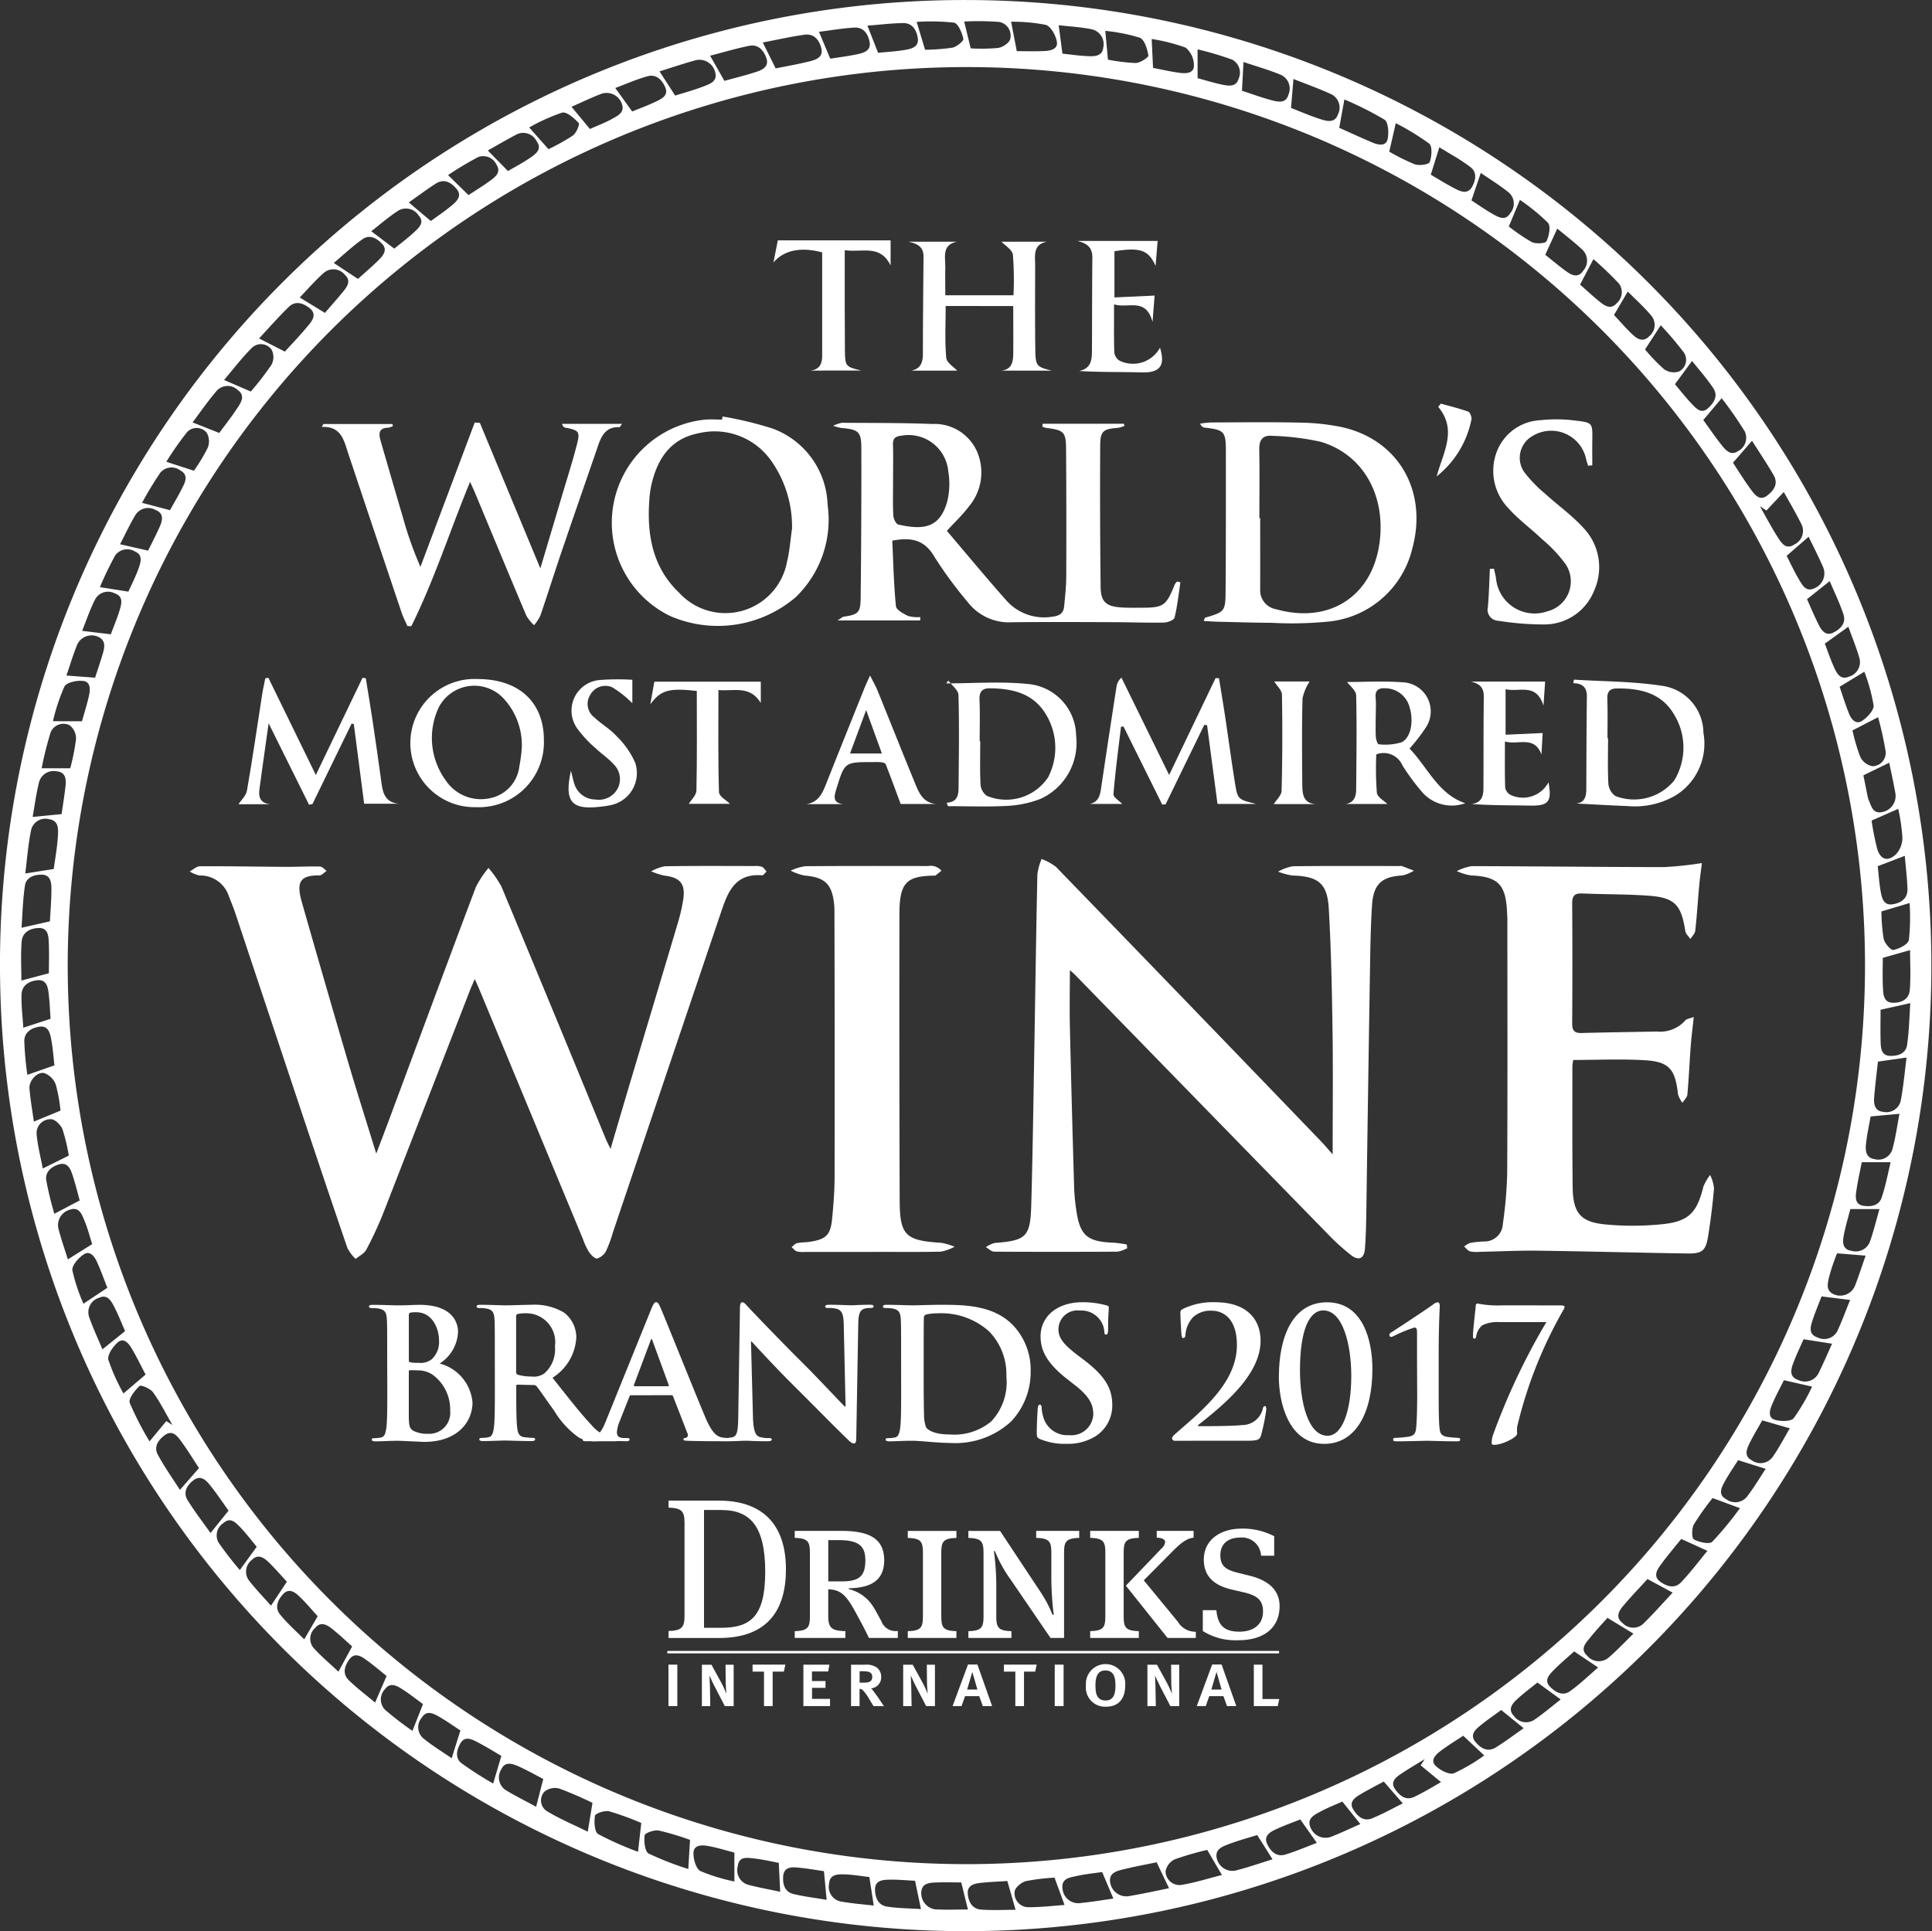 <?xml version="1.0" encoding="UTF-8"?> <svg xmlns="http://www.w3.org/2000/svg" id="Grupo_303" data-name="Grupo 303" width="138.025" height="137.981" viewBox="0 0 138.025 137.981"><rect x="0" y="0" width="138.025" height="137.981" fill="#333333" stroke="none"/><path id="Trazado_402" data-name="Trazado 402" d="M857.029,1268.24a13.028,13.028,0,0,0,1.963-.03c.327-.048.816-.378.863-.646a.993.993,0,0,0-.818-1.215,20.456,20.456,0,0,0-2.473-.025c.154.637.3,1.237.464,1.916m-.672,131.045c-.591,0-1.26-.023-1.926.008-.446.022-.905.1-.932.708a1.165,1.165,0,0,0,.983,1.207c.8.043,1.594.011,2.349.011-.151-.622-.3-1.21-.474-1.935m65.473-72.613c.061.548.1,1.193.214,1.826.082.451.206.993.842.9.6-.089,1.094-.411,1.069-1.112-.029-.79-.126-1.578-.192-2.35l-1.933.739m-78.512,71.211c-.53-.1-1.187-.254-1.854-.324-.444-.047-1-.131-1.075.566a1.081,1.081,0,0,0,.785,1.337c.768.2,1.55.338,2.246.487-.034-.683-.064-1.3-.1-2.065m78.773-67.979a12.915,12.915,0,0,0,.16,1.954c.068.32.515.833.694.8.419-.087,1.056-.406,1.109-.716a15.419,15.419,0,0,0,.052-2.638l-2.015.6m-5.561,30.566c-.206.47-.5,1.074-.735,1.7-.181.475-.295,1.007.368,1.218a1.087,1.087,0,0,0,1.455-.525c.345-.706.655-1.429.947-2.072l-2.035-.32M829.826,1274c.487-.217,1.07-.434,1.606-.733.412-.228.929-.476.651-1.126a1.152,1.152,0,0,0-1.484-.637c-.732.285-1.442.627-2.088.912l1.314,1.584m16.719,124.478c-.547-.076-1.231-.2-1.922-.26-.447-.039-.936-.006-.987.608-.049.584.1,1.135.743,1.289.8.189,1.612.286,2.36.413-.065-.7-.124-1.313-.193-2.05m7.225-130.139a14.151,14.151,0,0,0,1.943-.146c.31-.061.823-.474.79-.633-.089-.431-.372-1.1-.668-1.157a15.53,15.53,0,0,0-2.666-.054c.212.7.384,1.273.6,1.99m-61.764,75.8a11.225,11.225,0,0,0-.343-1.875,1.375,1.375,0,0,0-.833-.81c-.511-.1-1.09.567-1.043,1.114.068.81.212,1.614.314,2.356l1.905-.786m-.711-6.56c-.039-.541-.061-1.21-.145-1.871-.058-.472-.19-.964-.84-.88-.6.077-1.07.395-1.089,1.019-.025.8.081,1.612.126,2.369l1.947-.637M915.127,1363.4c-.261.531-.6,1.143-.866,1.784-.159.378-.289.911.242,1.054.417.111,1.124.122,1.328-.128a14.735,14.735,0,0,0,1.31-2.25l-2.014-.46m-65.335,35.5c-.556-.062-1.2-.179-1.839-.192-.45-.01-1,.008-1.04.666a1.064,1.064,0,0,0,.865,1.278c.784.137,1.581.2,2.323.284-.1-.686-.2-1.3-.309-2.036m35.073-3.787c-.441-.551-.844-1.054-1.286-1.605-.475.214-1.058.437-1.6.733-.445.242-.981.5-.643,1.189a1.153,1.153,0,0,0,1.512.566c.7-.281,1.375-.6,2.019-.883m-66.968-8.571c-.446-.324-.971-.744-1.536-1.1-.369-.231-.822-.458-1.174.029a1.061,1.061,0,0,0,.008,1.485,24.484,24.484,0,0,0,1.949,1.5c.252-.638.477-1.211.754-1.914m95.678-20.272c-.282.506-.637,1.082-.932,1.687-.193.4-.364.88.172,1.159a1.071,1.071,0,0,0,1.481-.2c.473-.669.85-1.4,1.248-2.076l-1.969-.57m-92.425-87.544c.447-.3,1.043-.658,1.6-1.07.356-.262.73-.591.4-1.1a1.038,1.038,0,0,0-1.32-.544,23.687,23.687,0,0,0-2.143,1.283l1.463,1.43m74.324,2.245a12.963,12.963,0,0,0,1.638,1.111c.289.145.978.1,1.051-.057.182-.391.32-1.082.1-1.324a14.413,14.413,0,0,0-2-1.634c-.283.678-.512,1.228-.793,1.9M812.838,1382.42c-.421-.373-.926-.857-1.473-1.286-.351-.275-.791-.5-1.168-.036a1.032,1.032,0,0,0-.128,1.416c.562.622,1.21,1.164,1.79,1.711l.979-1.8m-15.985-75.367c.22-.494.534-1.093.752-1.725.138-.4.284-.91-.285-1.145a1.059,1.059,0,0,0-1.408.278,24.356,24.356,0,0,0-1.093,2.27l2.034.322m83.717,87.727c-.526.212-1.179.441-1.8.735-.4.19-.818.472-.559,1.021.245.521.651.941,1.284.754.783-.233,1.537-.565,2.262-.838l-1.182-1.673m-86.307-41.106c-.164-.506-.324-1.135-.572-1.725-.182-.43-.367-.974-1.055-.726a1.141,1.141,0,0,0-.769,1.409c.195.733.444,1.451.656,2.131.579-.362,1.1-.689,1.74-1.089m1.331-43.574c.209-.565.474-1.182.659-1.823.12-.414.212-.9-.378-1.1a1.044,1.044,0,0,0-1.41.444c-.369.727-.629,1.51-.922,2.235l2.051.245m64.726-41.665c.563,0,1.26.022,1.954-.008.449-.02,1.018-.125.9-.7-.088-.442-.437-1.075-.793-1.172a12.3,12.3,0,0,0-2.471-.223c.135.693.253,1.3.406,2.1M897.518,1385c-.417.339-.957.738-1.449,1.19-.349.32-.688.721-.234,1.2a1.069,1.069,0,0,0,1.464.271c.669-.458,1.289-.989,1.879-1.451L897.518,1385m3.04-99.885c.437.383.946.865,1.5,1.3.329.26.736.473,1.107.048a1.038,1.038,0,0,0,.174-1.419,24.275,24.275,0,0,0-1.819-1.744c-.34.646-.63,1.2-.957,1.819m-73.7-9.675a14.554,14.554,0,0,0,1.741-.971c.248-.178.509-.8.419-.9-.318-.34-.861-.825-1.185-.74a13.387,13.387,0,0,0-2.349,1.06l1.374,1.548m66.854,114.773-1.5-1.41c-.5.332-1.077.677-1.61,1.081-.345.261-.777.663-.354,1.077.32.313.966.647,1.3.522a12.634,12.634,0,0,0,2.16-1.27m4.364-107.225c.416.331.946.783,1.509,1.189.392.283.845.492,1.206-.057a1.075,1.075,0,0,0-.057-1.487c-.577-.545-1.212-1.028-1.8-1.516-.281.611-.538,1.171-.858,1.871m19.974,27.782c.179.47.389,1.109.669,1.716.192.419.447.9,1.048.645a1.076,1.076,0,0,0,.744-1.356c-.226-.776-.538-1.528-.783-2.211l-1.677,1.206m-44.812-40.4c.553.147,1.192.35,1.847.48.428.085.929.124,1.086-.451a1.051,1.051,0,0,0-.462-1.353,22.064,22.064,0,0,0-2.471-.735Zm-3.184-.733c.55.1,1.226.263,1.912.352.438.058,1.023.044,1.008-.534a1.645,1.645,0,0,0-.59-1.268,12.9,12.9,0,0,0-2.427-.616c.034.721.062,1.344.1,2.067m49.965,47.333a13.13,13.13,0,0,0,.562,1.9,1.207,1.207,0,0,0,.868.658.957.957,0,0,0,.943-1.045,24.225,24.225,0,0,0-.542-2.456l-1.83.943m-99.452,71.455c-.452-.293-1-.688-1.584-1.017-.38-.213-.84-.432-1.167.089a1.049,1.049,0,0,0,.093,1.484c.654.534,1.381.976,2.036,1.428.207-.664.392-1.25.622-1.985m-24.317-84.754c.723.166,1.331.3,2.005.459.258-.527.57-1.121.84-1.734.2-.453.292-.942-.309-1.175a1.069,1.069,0,0,0-1.443.37c-.406.686-.744,1.409-1.093,2.08m3.569-2.435c.278-.5.636-1.094.939-1.713.2-.4.334-.848-.212-1.133a1.042,1.042,0,0,0-1.413.161,24.589,24.589,0,0,0-1.309,2.159l1.994.527M795.35,1356.8c-.208-.526-.445-1.2-.741-1.854-.173-.381-.5-.829-.939-.538-.38.249-.868.8-.818,1.142a12.638,12.638,0,0,0,.791,2.386c.594-.4,1.107-.737,1.707-1.136M892.8,1279.1c.474.306,1.025.7,1.612,1.024.378.21.834.438,1.158-.1a1.053,1.053,0,0,0-.1-1.485c-.639-.518-1.349-.948-2-1.4-.223.66-.423,1.246-.666,1.964m-91.268,19.314a12.425,12.425,0,0,0,.982-1.633,1.231,1.231,0,0,0-.071-1.082.932.932,0,0,0-1.4-.043,22,22,0,0,0-1.484,2.121c.7.225,1.265.409,1.968.637m14.319-15.869c.426-.349.986-.764,1.489-1.239.307-.289.677-.651.254-1.125a1.079,1.079,0,0,0-1.445-.356c-.7.449-1.337,1.01-1.943,1.48.557.419,1.049.791,1.644,1.241m96.006,86.563c-.289.46-.691,1.033-1.019,1.646-.2.381-.4.847.164,1.142a1.077,1.077,0,0,0,1.48-.167c.5-.647.918-1.359,1.345-2l-1.97-.619m-58.8,30.051c-.556-.026-1.25-.095-1.943-.075-.431.013-.928.088-.917.711.011.6.238,1.117.868,1.213.807.121,1.632.124,2.413.174-.139-.664-.266-1.274-.422-2.022m49.929-111.879c.4.421.849.951,1.356,1.426.331.313.757.532,1.162.1a1.042,1.042,0,0,0,.2-1.413c-.541-.666-1.193-1.24-1.727-1.783-.356.6-.67,1.136-.986,1.673m-86.1-8.04c.559.473,1.049.886,1.573,1.327.475-.351,1.04-.724,1.552-1.161.332-.282.684-.656.289-1.129s-.89-.767-1.5-.376c-.672.434-1.314.915-1.918,1.34m90.458,12.986c.373.438.8.993,1.285,1.491.276.281.622.633,1.069.232s.744-.889.388-1.434c-.459-.7-1.029-1.332-1.52-1.951-.416.567-.779,1.059-1.223,1.662m-18.167,98.679.295-.445c-.594.367-1.2.713-1.774,1.108-.347.239-.682.559-.353,1.032s.768.847,1.373.56c.754-.356,1.464-.8,1.915-1.053l-1.455-1.2m-83.153-15.618c-.36-.431-.765-.971-1.232-1.452-.3-.3-.658-.673-1.138-.249a1.055,1.055,0,0,0-.368,1.385,23.666,23.666,0,0,0,1.531,1.979l1.207-1.663m99.184-85.546a12.666,12.666,0,0,0,1.356,1.409,1.2,1.2,0,0,0,1.068.167.938.938,0,0,0,.354-1.352,25.558,25.558,0,0,0-1.656-1.954l-1.122,1.73m13.9,24.1c.189.547.4,1.232.663,1.9.159.406.483.825.928.542.381-.24.871-.763.837-1.116a12.542,12.542,0,0,0-.661-2.4l-1.767,1.075m-127.536,27.049c-.065-.555-.112-1.25-.244-1.927-.082-.416-.214-.918-.82-.834-.588.081-1.085.4-1.089,1.022a22.743,22.743,0,0,0,.218,2.416c.675-.235,1.259-.439,1.935-.676m.857-27.853,2.047.154c.174-.54.385-1.147.564-1.765.135-.469.192-.94-.392-1.177a1.131,1.131,0,0,0-1.445.57c-.3.733-.526,1.5-.774,2.217m.168,34.3a12.452,12.452,0,0,0-.451-1.882c-.124-.314-.552-.73-.826-.717a.994.994,0,0,0-1.022,1.061c.076.853.3,1.693.441,2.462l1.858-.923m15.582,30.448c-.385-.415-.835-.946-1.334-1.424-.324-.309-.741-.575-1.157-.142a1.056,1.056,0,0,0-.224,1.469c.5.644,1.07,1.228,1.578,1.805.392-.589.736-1.106,1.137-1.708m112.787-23.3-2.032-.165a2.034,2.034,0,0,0-.115.271,14.123,14.123,0,0,0-.458,1.4c-.115.5-.274,1.051.433,1.295a1.14,1.14,0,0,0,1.434-.708c.27-.7.5-1.411.738-2.095m-34.425,37.579c-.509.277-1.156.6-1.769.974-.354.217-.712.524-.414,1.01s.723.893,1.334.648c.78-.311,1.518-.731,2.207-1.071l-1.357-1.561m-76.164-11.812c-.417-.455-.861-1-1.369-1.472-.295-.275-.7-.534-1.09-.118s-.633.97-.226,1.467c.527.647,1.162,1.206,1.723,1.775l.963-1.652m49.269,18.917c-.57.039-1.243.065-1.912.135-.452.047-.949.177-.915.747s.3,1.112.947,1.16c.835.063,1.676.015,2.47.015-.213-.74-.384-1.339-.59-2.057M815.3,1384.533c-.419-.333-.945-.788-1.511-1.188-.359-.256-.791-.492-1.154.008-.343.473-.506,1.024-.039,1.48.6.587,1.282,1.095,1.883,1.6.268-.622.512-1.185.821-1.9m107.35-65.25c-.662.323-1.237.6-1.846.9.093.461.2.991.306,1.521a1.425,1.425,0,0,0,.092.294c.185.416.288.941.936.812a1.176,1.176,0,0,0,.96-1.3c-.131-.758-.3-1.51-.448-2.231m-55.814-50.231a13.018,13.018,0,0,0,1.977.238c.324-.005.932-.4.91-.541-.076-.459-.279-1.134-.616-1.266a12.587,12.587,0,0,0-2.464-.489c.067.707.124,1.307.193,2.059m-42.865,7.957c.441-.26,1.063-.583,1.635-.979.373-.259.813-.6.418-1.143a1.068,1.068,0,0,0-1.463-.48c-.708.373-1.4.779-2.029,1.134l1.439,1.469m8.875-4.257c.542-.224,1.174-.449,1.77-.744.383-.189.84-.427.584-1-.239-.537-.648-.943-1.27-.769-.8.224-1.569.566-2.293.835l1.209,1.679m7.3,124.4c-.577-.148-1.221-.352-1.881-.47-.43-.078-1.022-.093-1.041.488-.015.445.181,1.145.5,1.306a12.943,12.943,0,0,0,2.424.743Zm77.67-39.738c-.177.462-.436,1.081-.647,1.715-.159.477-.3,1,.374,1.224a1.055,1.055,0,0,0,1.438-.544c.332-.721.6-1.47.876-2.142l-2.042-.253m-54.5-90.826c.1.744.177,1.343.267,2.032.576.058,1.242.16,1.91.181.434.014.947-.021,1.007-.616a1.084,1.084,0,0,0-.838-1.309c-.78-.158-1.583-.2-2.345-.287m31.611,120.379c-.43.317-1,.705-1.536,1.147-.334.278-.7.644-.316,1.114s.883.78,1.487.4c.7-.437,1.355-.933,1.971-1.363l-1.606-1.3m28.363-64.387-1.9.837a19.652,19.652,0,0,0,.4,2.014c.232.778.747.948,1.337.4a1.769,1.769,0,0,0,.466-1.19,13.72,13.72,0,0,0-.3-2.064m-1.34,28.6h-2.082c-.142.562-.346,1.225-.473,1.9-.086.462-.1.979.552,1.082a1.082,1.082,0,0,0,1.327-.672c.264-.747.448-1.523.676-2.314m-128.578-.614c-.151-.544-.314-1.225-.537-1.886-.143-.426-.37-.865-.947-.69-.534.161-.99.533-.908,1.115a23.162,23.162,0,0,0,.581,2.414l1.811-.954m.165-34.239c.151-.548.349-1.165.491-1.794.1-.436.154-1.016-.409-1.085-.442-.053-1.178.1-1.339.4a13.577,13.577,0,0,0-.819,2.478Zm32.442,77.562c.178-.693.331-1.289.511-1.986-.513-.264-1.137-.622-1.791-.911-.423-.187-.944-.359-1.209.226a1.076,1.076,0,0,0,.349,1.5c.7.422,1.441.788,2.14,1.168m24.43-125.319c.59-.06,1.286-.093,1.968-.213.451-.079.974-.22.865-.866-.1-.578-.4-1.055-1.054-1.044-.864.015-1.726.121-2.541.184.253.642.48,1.221.762,1.94m-41.317,17.483,1.8,1.1c.367-.427.83-.948,1.274-1.488.3-.367.625-.783.159-1.226a1.06,1.06,0,0,0-1.541-.124c-.613.551-1.156,1.179-1.692,1.737m37.9-17.062c.617-.1,1.335-.182,2.036-.341.424-.1.894-.271.773-.869-.118-.58-.442-1.047-1.086-1.011-.862.049-1.719.2-2.528.3.273.649.513,1.223.805,1.917m73.694,78.852c-.131.674-.3,1.4-.4,2.136-.057.408-.06.885.509.975.545.085,1.117,0,1.31-.58.287-.844.448-1.732.644-2.531Zm-30.18-72.521c-.217.7-.4,1.3-.612,1.962.552.32,1.186.724,1.854,1.056.366.182.811.314,1.092-.179s.367-1.056-.106-1.417c-.706-.542-1.5-.966-2.228-1.421m-93.889,84.592c-.221-.5-.474-1.157-.794-1.774-.21-.406-.486-.89-1.073-.612a1.075,1.075,0,0,0-.7,1.382c.278.8.637,1.562.947,2.3l1.616-1.3m120.16-52.3c.248.548.522,1.214.849,1.854.2.4.5.8,1.033.535s.924-.688.722-1.3c-.27-.821-.656-1.6-.982-2.377l-1.622,1.291m-53.753,91.347a14.344,14.344,0,0,0-2.053.248c-.323.081-.786.478-.8.744a.992.992,0,0,0,.957,1.119c.885.006,1.772-.1,2.607-.161-.242-.66-.449-1.226-.715-1.95m-70.32-79.267a15.669,15.669,0,0,0,.413-2.081,1.2,1.2,0,0,0-.448-.986.986.986,0,0,0-1.372.519,24.85,24.85,0,0,0-.636,2.548Zm-.619,3.278c.085-.592.206-1.3.282-2.017.05-.482.013-.99-.627-1.04a1.079,1.079,0,0,0-1.267.784c-.207.842-.319,1.707-.455,2.472l2.067-.2m21.17-38.237c.456-.414,1.028-.894,1.551-1.421.293-.3.561-.687.174-1.093s-.89-.682-1.388-.331c-.75.527-1.42,1.165-2.062,1.7.6.4,1.117.737,1.726,1.14m73.68-9.093a14.308,14.308,0,0,0,1.83.908c.316.11,1,.01,1.061-.159.145-.4.2-1.126-.033-1.32a18.022,18.022,0,0,0-2.391-1.463l-.467,2.033m-88.849,87.374c-.3-.562-.623-1.241-1.008-1.883-.212-.355-.57-.783-.992-.4-.338.3-.75.9-.659,1.239a14.517,14.517,0,0,0,1.076,2.4l1.583-1.35m117.239-58.5c.273.528.561,1.163.919,1.755.229.378.483.855,1.092.553a1.151,1.151,0,0,0,.6-1.488c-.328-.751-.7-1.483-1.04-2.183-.516.448-1,.869-1.57,1.363M823.5,1390.243c-.529-.306-1.16-.705-1.825-1.04-.357-.18-.8-.365-1.093.133-.285.48-.4,1.064.057,1.422a24.864,24.864,0,0,0,2.274,1.459c.211-.711.388-1.3.587-1.974m42.92,8.3c-.536.079-1.2.143-1.852.289-.478.107-1.093.173-.977.926a1.131,1.131,0,0,0,1.335.992c.788-.074,1.572-.212,2.295-.313l-.8-1.894m33.721-15.766c-.481.438-1.043.9-1.544,1.423-.274.285-.6.661-.195,1.085s.926.708,1.455.328c.726-.522,1.374-1.153,1.994-1.686l-1.711-1.15m2.38-2.4c-.359.406-.855.933-1.306,1.5-.284.352-.653.755-.146,1.207a1.078,1.078,0,0,0,1.536.136c.634-.548,1.21-1.163,1.772-1.712-.593-.359-1.126-.684-1.857-1.128m18.8-35.825c-.1.589-.256,1.272-.33,1.964-.05.47-.011,1,.611,1.085a1.044,1.044,0,0,0,1.264-.666c.242-.857.357-1.748.516-2.573l-2.061.191M791.173,1334.32c0-.688.034-1.512-.014-2.329-.025-.427-.1-.927-.731-.9s-1.152.325-1.2.978c-.075.936-.02,1.883-.02,2.776l1.969-.523m45.8,61.921a19.488,19.488,0,0,0-2.235-.667c-.321-.06-.983.175-1.007.343-.058.428.015,1.153.284,1.3a22.214,22.214,0,0,0,2.836,1.107c.044-.768.08-1.367.122-2.081m72.388-101.449c.4.545.847,1.214,1.351,1.839.271.335.621.722,1.121.389a1.068,1.068,0,0,0,.491-1.416,26.91,26.91,0,0,0-1.648-2.371l-1.315,1.559M804.01,1372.721c-.4-.556-.83-1.206-1.317-1.812-.289-.362-.665-.754-1.181-.365-.466.352-.774.861-.431,1.422.509.83,1.112,1.6,1.64,2.352l1.289-1.6m72.4-101.449c.652.211,1.4.491,2.169.691.442.116.987.216,1.156-.427a1.08,1.08,0,0,0-.544-1.4c-.875-.364-1.793-.622-2.672-.918-.038.709-.071,1.331-.11,2.051M877.5,1395.9c-.648.2-1.4.4-2.117.679-.414.161-.915.359-.774.988a1.15,1.15,0,0,0,1.359.866c.907-.234,1.794-.545,2.624-.8-.373-.591-.7-1.115-1.092-1.729m-42.7-126.017,1.115,1.727c.65-.206,1.4-.406,2.118-.69.409-.161.921-.346.74-.99a1.161,1.161,0,0,0-1.362-.853c-.893.242-1.772.542-2.612.805m87.232,67.046c0,.705-.018,1.528.007,2.352.013.448.081.928.684.944.557.014,1.112-.171,1.2-.762.15-1,.165-2.025.235-3.007l-2.128.473m-12,34.889a19.164,19.164,0,0,0-1.334,1.882c-.161.288-.159.986,0,1.072.377.2,1.1.372,1.312.168a23.706,23.706,0,0,0,1.978-2.4l-1.956-.723m-106.684-76.1c.392-.535.891-1.164,1.329-1.836.248-.38.536-.849-.01-1.232a1.045,1.045,0,0,0-1.489.043c-.636.733-1.184,1.541-1.736,2.271l1.905.753m30.151,99.316a20.951,20.951,0,0,0-2.279-.829c-.313-.081-.989.136-1.024.309-.082.427-.037,1.162.224,1.317a23.424,23.424,0,0,0,2.847,1.264c.084-.74.15-1.332.232-2.061M805.6,1292.76a21.388,21.388,0,0,0,1.473-1.907,1.173,1.173,0,0,0,.017-1.076.929.929,0,0,0-1.387-.163c-.738.727-1.37,1.566-2.015,2.321l1.912.825m68.33,104.2a20.863,20.863,0,0,0-2.317.673,1.177,1.177,0,0,0-.662.857.994.994,0,0,0,1.1.976c1.008-.16,1.991-.479,2.926-.715-.359-.609-.675-1.15-1.051-1.791m33.867-22.217c-.441.551-1,1.2-1.5,1.893-.245.345-.513.786,0,1.163.483.355,1.045.506,1.488.039.688-.723,1.289-1.53,1.882-2.246l-1.872-.849m14.4-41.519c0,.612-.029,1.388.011,2.16.024.449.042,1.014.677,1.046.62.029,1.186-.236,1.24-.912.078-.96.02-1.929.02-2.846l-1.949.552m-83.781-64.462c.359.628.665,1.165,1.022,1.8.688-.19,1.509-.389,2.31-.652.45-.148.907-.4.679-1.009-.2-.542-.588-.971-1.225-.841-.954.195-1.89.476-2.786.707m-47.162,61.849c.036-.729.113-1.556.106-2.383,0-.434-.09-.947-.69-.952-.548-.006-1.114.189-1.2.781-.153,1-.173,2.029-.245,3.012l2.032-.459m120.235-32.769c.395.594.839,1.32,1.346,2,.253.339.6.736,1.1.348s.81-.86.452-1.474c-.494-.847-1.042-1.662-1.536-2.441l-1.362,1.57m-109.59,71.83c-.385-.584-.826-1.313-1.332-1.994-.252-.337-.593-.735-1.1-.366-.471.344-.815.83-.509,1.4.487.9,1.08,1.733,1.58,2.519l1.36-1.555m78.019-97.186c.644.249,1.4.585,2.187.828.428.133.965.243,1.173-.381a1.063,1.063,0,0,0-.53-1.448c-.883-.4-1.8-.727-2.655-1.067-.058.687-.11,1.306-.174,2.068m33.962,28.763-.468-.307c.435.763.844,1.547,1.321,2.283.243.377.566.836,1.132.458a1.076,1.076,0,0,0,.514-1.462c-.464-.921-.99-1.811-1.257-2.293l-1.242,1.321m-71.7-33.439c.318.642.6,1.2.919,1.851.755-.153,1.617-.3,2.461-.513.445-.113.958-.3.8-.932-.151-.6-.526-1.059-1.209-.961-.993.142-1.975.365-2.971.555m79.667,72.819c-.085.783-.2,1.68-.27,2.581-.036.46.054.947.625,1a1.05,1.05,0,0,0,1.271-.775c.2-1.046.292-2.113.42-3.1l-2.046.292m-38.485-66.722c.687.306,1.548.709,2.424,1.074.4.164.93.249,1.037-.279.09-.444.046-1.2-.227-1.378a23.8,23.8,0,0,0-2.866-1.442c-.129.71-.237,1.3-.368,2.026M830.009,1393.6a25.636,25.636,0,0,0-2.377-1.026,1.2,1.2,0,0,0-1.057.227.916.916,0,0,0,.161,1.382c.946.573,1.977,1,2.935,1.477.121-.74.218-1.328.338-2.06m-21.976-103.694c.5-.548,1.126-1.2,1.7-1.9.295-.354.589-.8.056-1.213-.469-.364-1.01-.537-1.483-.074-.754.736-1.449,1.532-2.118,2.247l1.841.94m-16.51,36.969c.1-.731.253-1.551.3-2.375.024-.457.068-1.073-.607-1.179a1.049,1.049,0,0,0-1.3.733c-.221,1.051-.3,2.135-.425,3.14l2.036-.319m113.857,50.731c-.531.583-1.157,1.231-1.736,1.921-.3.359-.577.813-.054,1.214a1.048,1.048,0,0,0,1.483.067c.747-.734,1.442-1.522,2.106-2.23l-1.8-.972M871.2,1399.7c-.31-.649-.581-1.213-.888-1.855-.763.16-1.654.32-2.53.544-.417.107-.881.282-.791.877a1.17,1.17,0,0,0,1.276,1.007c.995-.163,1.979-.384,2.933-.573m-71.635-33.38.434.282c-.452-.783-.857-1.6-1.38-2.332-.19-.269-.868-.553-.968-.458-.338.32-.81.921-.7,1.213a22.178,22.178,0,0,0,1.413,2.747l1.2-1.452m57.149-96.742a64.2,64.2,0,1,0,64.206,63.928,64.166,64.166,0,0,0-64.206-63.928m.02-4.791a68.99,68.99,0,1,1-69.045,69.951,68.894,68.894,0,0,1,69.045-69.951" transform="translate(-787.681 -1264.785)" fill="#fff"></path><path id="Trazado_403" data-name="Trazado 403" d="M829.2,1414.04c.343-.9.619-1.619.887-2.338,2.072-5.571,4.134-11.147,6.229-16.708a7.2,7.2,0,0,1,.905-1.367,7.608,7.608,0,0,1,.928,1.338q3.745,8.985,7.438,17.994c.088.209.195.413.352.745.549-1.862,1.058-3.6,1.576-5.331,1.084-3.631,2.177-7.261,3.255-10.894a11.863,11.863,0,0,0,.363-1.594c.171-1.128-.221-1.581-1.347-1.712a4.947,4.947,0,0,1-.944-.306,3.2,3.2,0,0,1,.985-.362c2.129-.033,4.259-.018,6.388-.015a1.441,1.441,0,0,1,.538.052c.135.056.223.221.333.338-.109.1-.223.281-.321.272-2.021-.161-2.491,1.331-2.982,2.786q-3.84,11.359-7.671,22.721a9.045,9.045,0,0,1-.481,1.314,1.1,1.1,0,0,1-.65.558c-.173.029-.456-.278-.6-.494a5.006,5.006,0,0,1-.422-.918q-3.687-8.883-7.371-17.767c-.089-.216-.187-.426-.349-.792-.161.381-.278.641-.381.909q-3.061,7.873-6.126,15.747a26.572,26.572,0,0,1-1.24,2.684c-.146.278-.5.445-.764.663a3.091,3.091,0,0,1-.58-.764c-1.112-3.242-2.2-6.492-3.286-9.744q-2.367-7.1-4.726-14.191c-.139-.419-.312-.826-.471-1.238a2.143,2.143,0,0,0-2.09-1.462,2.19,2.19,0,0,1-.7-.288c.245-.129.49-.37.735-.371,2.079-.01,4.157.031,6.236.043.779,0,1.558-.043,2.335-.023.162,0,.319.2.477.312-.173.113-.348.323-.52.322-1.412-.015-1.654.5-1.249,1.923q1.613,5.654,3.267,11.294c.637,2.163,1.323,4.31,2.046,6.661" transform="translate(-802.322 -1331.611)" fill="#fff"></path><path id="Trazado_404" data-name="Trazado 404" d="M958.956,1413.54c0-3.079.034-5.986-.01-8.891-.042-2.883-.1-5.769-.266-8.647-.1-1.832-.761-2.324-2.592-2.378a4.486,4.486,0,0,1-1.029-.279,3.462,3.462,0,0,1,1.041-.383c2.545-.032,5.092-.016,7.637-.016a.486.486,0,0,1,.154,0c.292.106.581.22.871.33a2.7,2.7,0,0,1-.826.344c-1.447.078-2.067.6-2.166,2.11-.11,1.684-.126,3.375-.154,5.065q-.136,8.419-.253,16.842c-.014.883-.034,1.768-.1,2.648-.053.7-.431.891-.986.467a15.861,15.861,0,0,1-1.672-1.517q-9.019-9.238-18.023-18.486c-.118-.122-.252-.231-.4-.367,0,1.375-.026,2.686,0,3.993q.134,5.807.308,11.611a13.785,13.785,0,0,0,.14,1.473c.262,1.89.768,2.332,2.684,2.4a8.785,8.785,0,0,1,.932.127c.011.088.023.176.034.266a2.257,2.257,0,0,1-.69.248q-4.4.025-8.81,0c-.2,0-.4-.21-.6-.321a1.956,1.956,0,0,1,.624-.3c2.273-.177,2.555-.43,2.62-2.738.095-3.352.143-6.7.2-10.057.079-4.521.142-9.044.237-13.565a4.507,4.507,0,0,1,.3-1.076,3.96,3.96,0,0,1,1.023.558q9.5,9.8,18.961,19.636c.265.276.512.573.809.908" transform="translate(-863.749 -1331.068)" fill="#fff"></path><path id="Trazado_405" data-name="Trazado 405" d="M1021.671,1393.07c-.067.554-.14,1.056-.187,1.561-.1,1.086-.165,2.176-.286,3.26-.024.211-.226.4-.346.6-.126-.187-.334-.364-.364-.566-.3-1.934-.771-2.417-2.768-2.542-1.528-.1-3.064-.084-4.6-.149-.547-.024-.719.181-.715.721q.029,4.291,0,8.581c0,.516.182.683.683.669,1.793-.05,3.586-.071,5.377-.106a2.4,2.4,0,0,0,2.025-.8c.088-.111.3-.124.6-.237-.084.8-.17,1.457-.219,2.122-.086,1.139-.133,2.282-.237,3.421-.018.2-.23.389-.351.583a1.856,1.856,0,0,1-.317-.6c-.19-1.767-.62-2.326-2.31-2.434s-3.416-.024-5.171-.024a2.933,2.933,0,0,0-.065.439c0,2.885-.016,5.773.02,8.659.022,1.83.558,2.488,2.353,2.655a20.472,20.472,0,0,0,4.119-.026c1.846-.2,2.417-.854,2.864-2.666a3.471,3.471,0,0,1,.484-.843,2.81,2.81,0,0,1,.277.948c-.095,1.138-.236,2.273-.416,3.4-.168,1.067-.417,1.278-1.5,1.262-3.534-.056-7.068-.153-10.6-.2-1.4-.02-2.8.053-4.208.08a2.374,2.374,0,0,1-.7-.03c-.162-.048-.286-.225-.428-.345a1.426,1.426,0,0,1,.423-.257,6.725,6.725,0,0,1,1-.106,1.311,1.311,0,0,0,1.345-1.26,30.615,30.615,0,0,0,.309-3.564c.031-6.032.014-12.065.013-18.1,0-.233-.015-.467-.028-.7-.1-1.911-.673-2.45-2.586-2.531a4.069,4.069,0,0,1-1-.309,3.612,3.612,0,0,1,1.067-.354c4.574.008,9.15.065,13.724.068a25.862,25.862,0,0,0,2.718-.287" transform="translate(-900.086 -1331.396)" fill="#fff"></path><path id="Trazado_406" data-name="Trazado 406" d="M911.081,1421.064q-2.416,0-4.833,0a2.163,2.163,0,0,1-.619-.035c-.146-.044-.257-.2-.385-.306.129-.1.248-.256.391-.287.3-.067.62-.05.926-.1,1.153-.178,1.467-.484,1.578-1.645.095-.982.175-1.971.176-2.955q.015-9.479-.01-18.958c0-.182,0-.364-.022-.545-.146-1.464-.666-1.942-2.128-2.063a3.989,3.989,0,0,1-.976-.348,3.736,3.736,0,0,1,1.029-.318c2.935-.025,5.87-.016,8.8-.013a1,1,0,0,1,.942.335c-.145.117-.288.235-.434.348-.017.013-.05,0-.076,0-1.929.039-2.488.435-2.492,2.7q-.017,10.258.017,20.515c.011,2.5.421,2.865,2.965,3.022a4.382,4.382,0,0,1,.956.281,3.3,3.3,0,0,1-.976.351c-1.611.036-3.223.016-4.833.016" transform="translate(-848.691 -1331.613)" fill="#fff"></path><path id="Trazado_407" data-name="Trazado 407" d="M915.764,1331.663c0,.858-.025,1.717.017,2.573.011.228.193.607.359.643,1.837.416,2.962.227,3.491-1.638a5.276,5.276,0,0,0,.079-2.15,2.85,2.85,0,0,0-3.377-2.556c-.416.046-.59.2-.576.634.026.832.007,1.663.007,2.5m10.682-3.993h5.816c.008.054.015.109.024.163a2.33,2.33,0,0,1-.449.129c-1.082.087-1.27.218-1.276,1.323q-.027,5.032.032,10.065c.013,1.037.388,1.368,1.441,1.443.466.034.936.023,1.4.023,1.668,0,1.826-.109,2.459-1.674a.9.9,0,0,1,.167-.2l.232.057c-.128.844-.217,1.7-.417,2.524-.043.176-.492.349-.758.353-1.221.023-2.444-.024-3.666-.028-2.388-.007-4.774-.022-7.162.006a3.717,3.717,0,0,1-3.2-1.452,29.255,29.255,0,0,1-2.355-3.2c-.694-1.214-1.631-1.45-3.026-1.176.073,1.542.107,3.117.26,4.678.026.264.533.537.869.7a2.557,2.557,0,0,0,.874.082c0,.079-.007.159-.011.238h-5.9c.245-.154.334-.252.436-.267,1.029-.154,1.2-.281,1.212-1.312q.061-5.343.049-10.688c0-1.237-.193-1.377-1.467-1.489a4.286,4.286,0,0,1-.548-.154,2.688,2.688,0,0,1,.626-.212c2.154.015,4.311,0,6.463.086a3.31,3.31,0,0,1,3.195,1.981,3.762,3.762,0,0,1-.575,3.9c-.447.6-1,1.114-1.583,1.755,1.416,1.662,2.82,3.364,4.285,5.011a3.6,3.6,0,0,0,3.256,1.121c.494-.052.79-.238.837-.733.065-.7.148-1.4.15-2.094q.019-4.565-.012-9.129c-.007-1.249-.148-1.375-1.431-1.533a1.228,1.228,0,0,1-.262-.091l.017-.2" transform="translate(-851.962 -1297.4)" fill="#fff"></path><path id="Trazado_408" data-name="Trazado 408" d="M841.613,1342.117c-.136-.314-.3-.62-.408-.943q-1.911-5.678-3.809-11.36c-.31-.923-.476-1.972-1.894-1.916.038-.069.076-.139.114-.209h4.937c.009.048.017.095.025.143a1.021,1.021,0,0,1-.317.121c-.744.014-.693.474-.549.972q.8,2.766,1.61,5.53a25.947,25.947,0,0,0,1.226,3.442q1.94-5.156,3.877-10.31l.369.022c1.415,3.406,2.83,6.812,4.321,10.4.55-1.848,1.049-3.519,1.544-5.19.362-1.218.75-2.43,1.066-3.659.242-.937.146-1.025-.837-1.213-.088-.017-.165-.082-.226-.267h4.291c-.106.132-.153.242-.2.239-.916-.043-1.259.566-1.509,1.3-.885,2.577-1.782,5.151-2.659,7.73-.5,1.475-.965,2.962-1.472,4.435a3.266,3.266,0,0,1-.448.682,3.127,3.127,0,0,1-.549-.677c-1.234-2.915-2.443-5.841-3.662-8.763-.1-.235-.207-.464-.36-.805-1.442,3.5-2.561,7.021-4.2,10.32l-.287-.018" transform="translate(-812.511 -1297.395)" fill="#fff"></path><path id="Trazado_409" data-name="Trazado 409" d="M970.242,1334.4h.059c0,1.689.005,3.379,0,5.069a1.375,1.375,0,0,0,1.16,1.441c3.826,1.073,6.926-.976,7.385-4.893.391-3.334-1.226-6.171-4.2-7.071a18.268,18.268,0,0,0-3.458-.427c-.689-.07-.965.265-.952.963.029,1.639.008,3.277.008,4.917m-3.983,7.347c.079-.188.084-.228.1-.233,1.431-.43,1.459-.43,1.47-2,.024-3.3.021-6.6.019-9.9,0-1.412-.119-1.527-1.517-1.683-.114-.012-.221-.076-.328-.282a6.989,6.989,0,0,1,.774-.087c2.1-.007,4.206-.037,6.306.011a15.776,15.776,0,0,1,3.089.33c4.019.916,6.112,4.573,4.994,8.669a6.848,6.848,0,0,1-6.109,5.228,26.685,26.685,0,0,1-3.955.076c-1.3-.005-2.594-.049-3.891-.079-.3-.008-.593-.032-.951-.053" transform="translate(-880.272 -1297.376)" fill="#fff"></path><path id="Trazado_410" data-name="Trazado 410" d="M891.475,1334.691a8.163,8.163,0,0,0-1.544-4.915,4.94,4.94,0,0,0-5.125-1.893c-2.021.39-2.969,1.848-3.389,3.736a7.151,7.151,0,0,0-.136,1c-.184,2.5.215,4.838,2.125,6.66a4.478,4.478,0,0,0,7.71-2.21c.19-.776.243-1.586.359-2.381m-4.965-8a25.552,25.552,0,0,1,3.6.871,6,6,0,0,1,3.905,5.441,7.679,7.679,0,0,1-2.281,6.6,8.559,8.559,0,0,1-8.973,1.341,7.407,7.407,0,0,1,2.542-14.032c.388-.027.779,0,1.168,0l.042-.216" transform="translate(-834.89 -1296.93)" fill="#fff"></path><path id="Trazado_411" data-name="Trazado 411" d="M1009.214,1337.775c.05.233.11.462.148.7a2.769,2.769,0,0,0,3.673,2.343,2.207,2.207,0,0,0,1.295-3.37,10.1,10.1,0,0,0-1.7-1.8c-.787-.752-1.682-1.4-2.4-2.213a3.834,3.834,0,0,1-.822-4,3.5,3.5,0,0,1,3.109-2.268,10.516,10.516,0,0,1,2.563.031c1.187.137,1.176.188,1.159,1.375-.01.6,0,1.21,0,1.815-.1.01-.2.019-.3.03-.049-.165-.109-.329-.146-.5a2.551,2.551,0,0,0-3.808-1.634,1.791,1.791,0,0,0-.625,2.566,9.392,9.392,0,0,0,1.5,1.558c.9.822,1.911,1.537,2.727,2.431a4.067,4.067,0,0,1,.781,4.507,3.823,3.823,0,0,1-3.616,2.412,20.637,20.637,0,0,1-3.231-.264.787.787,0,0,1-.741-.979c.078-.907.1-1.818.143-2.727l.286-.011" transform="translate(-902.483 -1297.141)" fill="#fff"></path><path id="Trazado_412" data-name="Trazado 412" d="M925.317,1305.29c0,1.266-.067,2.488.041,3.7.032.357.559.672.782.918h-3.287c.67-.121.837-.581.837-1.2,0-2.312.026-4.624.045-6.936.005-.739-.472-.949-1.093-1.078h3.492c-1.118.224-.829,1.114-.844,1.857-.012.643,0,1.286,0,1.972h4.871a22.266,22.266,0,0,0-.042-2.9c-.049-.363-.57-.663-.813-.926h3.24c-1.025.2-.833,1.016-.835,1.724-.006,2-.017,4,.011,6.005.017,1.157.1,1.215,1.175,1.481h-3.612c.75-.072.855-.618.86-1.215.01-1.113,0-2.227,0-3.4Z" transform="translate(-857.757 -1283.426)" fill="#fff"></path><path id="Trazado_413" data-name="Trazado 413" d="M825.376,1374.553h-2.265c.2-.3.547-.614.609-.975.4-2.276.725-4.566,1.082-6.849.061-.4.151-.785.229-1.176l.218-.037c1.107,2.267,2.214,4.534,3.391,6.946,1.154-2.4,2.245-4.673,3.336-6.944l.234.036c.163,1.01.334,2.019.485,3.032.225,1.516.447,3.032.651,4.55.1.751.361,1.316,1.246,1.38h-2.5c-.253-1.947-.5-3.815-.737-5.683-.051-.017-.1-.032-.156-.048l-2.8,5.754-.243.048-2.89-5.82c-.181,1.3-.339,2.434-.5,3.566-.048.334-.082.67-.135,1-.1.614-.05,1.121.737,1.217" transform="translate(-806.077 -1317.089)" fill="#fff"></path><path id="Trazado_414" data-name="Trazado 414" d="M949.643,1374.517c.621-.141.727-.615.8-1.136q.539-3.622,1.1-7.239a1.074,1.074,0,0,1,.353-.647c1.117,2.278,2.234,4.558,3.407,6.954,1.151-2.4,2.235-4.662,3.317-6.92.082,0,.164.007.245.011.143.893.295,1.784.43,2.677.243,1.619.46,3.241.72,4.855.181,1.124.22,1.135,1.514,1.448h-2.77c-.256-1.933-.5-3.78-.746-5.627l-.2-.022q-1.383,2.837-2.763,5.677l-.241.014-2.767-5.574-.178.014c-.19,1.606-.41,3.21-.537,4.822-.017.223.424.483.623.694Z" transform="translate(-871.778 -1317.078)" fill="#fff"></path><path id="Trazado_415" data-name="Trazado 415" d="M1023.933,1369.982h.033c0,1.09-.036,2.182.024,3.268a1.2,1.2,0,0,0,.5.861,3.712,3.712,0,0,0,4.2-1.106,4.521,4.521,0,0,0-.021-4.742c-.908-1.543-2.46-1.862-4.117-1.836-.481.008-.659.259-.639.752.036.933.011,1.868.011,2.8m-2.243,4.669c.613-.058.73-.494.731-1.035.007-2.207.014-4.414.04-6.62.007-.662-.329-.933-.969-.943.014-.085.029-.171.045-.256,2.155.139,4.337.121,6.458.467a3.421,3.421,0,0,1,2.793,3.336,4.347,4.347,0,0,1-2.015,4.488,5.76,5.76,0,0,1-3.37.745c-1.239-.047-2.476-.121-3.713-.184" transform="translate(-909.084 -1317.235)" fill="#fff"></path><path id="Trazado_416" data-name="Trazado 416" d="M930.679,1370.267h.042c0,1.036-.032,2.075.021,3.108a1.115,1.115,0,0,0,.451.8,3.6,3.6,0,0,0,4.378-1.327,4.592,4.592,0,0,0-.228-4.608c-.909-1.417-2.37-1.735-3.934-1.75-.554-.006-.764.25-.741.818.042.985.013,1.971.013,2.957m-2.355,4.4c.752-.04.843-.544.847-1.063.019-2.212.053-4.423-.007-6.632-.01-.35-.471-.688-.725-1.032-.05.065-.1.132-.148.2,1.94,0,3.894-.151,5.813.042a3.771,3.771,0,0,1,3.466,3.715,4.388,4.388,0,0,1-2.558,4.5,7.549,7.549,0,0,1-2.341.495c-1.414.078-2.835.023-4.256.023l-.092-.242" transform="translate(-860.691 -1317.311)" fill="#fff"></path><path id="Trazado_417" data-name="Trazado 417" d="M856.635,1370.667a4.891,4.891,0,0,0-1.313-3.59,2.858,2.858,0,0,0-4.619.657,5.128,5.128,0,0,0,.482,5.186,3.026,3.026,0,0,0,3.207,1.293,2.622,2.622,0,0,0,2.071-2.268,11.018,11.018,0,0,0,.171-1.278m-3.118-4.961c2.919.008,4.7,1.658,4.7,4.352a4.637,4.637,0,0,1-4.841,4.8,4.58,4.58,0,1,1,.142-9.151" transform="translate(-819.36 -1317.187)" fill="#fff"></path><path id="Trazado_418" data-name="Trazado 418" d="M989.79,1368.554c0,.494-.018.988.01,1.48.01.182.128.514.2.514a3.979,3.979,0,0,0,1.639-.142c.672-.32.871-1.523.577-2.48a1.807,1.807,0,0,0-1.683-1.377c-.5-.036-.8.09-.749.68.04.438.009.883.009,1.324m2.41,2.3c1.3,1.334,2.037,3.254,3.986,3.908a2.829,2.829,0,0,1-3.017-.719,15.477,15.477,0,0,1-1.481-2,1.459,1.459,0,0,0-1.859-.77,22.375,22.375,0,0,0,.04,2.743c.039.32.534.582.749.8H987.64c.623-.1.75-.548.754-1.054.018-2.235.053-4.471,0-6.706-.009-.352-.462-.693-.649-.954,1.17,0,2.569-.083,3.953.021a2.077,2.077,0,0,1,1.647,3.268,12.871,12.871,0,0,1-1.14,1.469" transform="translate(-891.507 -1317.371)" fill="#fff"></path><path id="Trazado_419" data-name="Trazado 419" d="M947.73,1300.592h5.758c-.046.542-.09,1.089-.149,1.787-.5-1.146-1.112-1.342-2.937-1.05v3.3l2.869-.132c-.035.442-.081,1.039-.147,1.889-.475-1.788-1.735-.945-2.75-1.263,0,1.237-.016,2.343.017,3.448a.842.842,0,0,0,.349.563,2.189,2.189,0,0,0,2.914-.914c.4,1.289,0,1.8-1.3,1.766-1.476-.039-2.953-.008-4.478-.1.837-.168.915-.767.918-1.4.013-2.233.007-4.467.029-6.7.007-.775-.428-1.035-1.095-1.2" transform="translate(-870.784 -1283.378)" fill="#fff"></path><path id="Trazado_420" data-name="Trazado 420" d="M905.273,1309.81c.644-.082.822-.491.822-1.051q0-3.7,0-7.394c-1.544-.418-2.758-.143-3.481.724.107-.541.214-1.082.313-1.582h8.057v1.792c-.758-1.551-2.063-.895-3.276-1.091v.9c0,2.081-.007,4.162.012,6.243.01,1.168.049,1.189,1.179,1.458Z" transform="translate(-847.358 -1283.333)" fill="#fff"></path><path id="Trazado_421" data-name="Trazado 421" d="M912.9,1370.748l-1.124-3.1c-.42,1.129-.773,2.083-1.151,3.1Zm1.342,3.609c-.387-1.039-.717-1.947-1.072-2.846-.031-.079-.214-.125-.333-.139a5.82,5.82,0,0,0-.623-.008c-1.976,0-1.976,0-2.562,1.911-.151.5-.316.995.484,1.093H907.5c.826-.121,1.128-.718,1.391-1.384.907-2.292,1.829-4.577,2.747-6.865.1-.257.224-.509.417-.945.235.472.409.769.537,1.086.888,2.186,1.758,4.381,2.655,6.564.286.694.563,1.439,1.516,1.531Z" transform="translate(-849.897 -1316.912)" fill="#fff"></path><path id="Trazado_422" data-name="Trazado 422" d="M1011.794,1373.28c.259,1.394,0,1.69-1.338,1.661-1.363-.029-2.727-.007-4.137-.113.723-.107.827-.591.829-1.132.01-2.185,0-4.37.025-6.553.008-.666-.334-.927-.925-1.064h5.306c-.029.451-.064.952-.115,1.72-.533-1.667-1.729-.936-2.709-1.176v3.253l2.649-.119c-.025.432-.056.979-.087,1.527-.522-1.384-1.666-.644-2.609-.925,0,1.185-.018,2.241.018,3.295a.762.762,0,0,0,.385.523,2.066,2.066,0,0,0,2.708-.9" transform="translate(-901.169 -1317.381)" fill="#fff"></path><path id="Trazado_423" data-name="Trazado 423" d="M887.639,1366.756c-1.978-.217-2.554-.075-3.32.95.129-.719.218-1.22.287-1.612h7.605v1.519c-.788-1.286-1.946-.815-3.026-.922,0,2.489-.032,4.9.039,7.3.01.31.559.6.783.83h-2.938c.168-.279.535-.61.544-.947.05-2.359.026-4.719.026-7.121" transform="translate(-837.859 -1317.389)" fill="#fff"></path><path id="Trazado_424" data-name="Trazado 424" d="M872.339,1372.274c.12.461.167.74.264,1a1.586,1.586,0,0,0,1.5,1.057,1.521,1.521,0,0,0,1.577-.79,1.473,1.473,0,0,0-.295-1.733c-.375-.423-.866-.741-1.275-1.137a8.242,8.242,0,0,1-1.32-1.415,2.193,2.193,0,0,1,1.6-3.463,16.917,16.917,0,0,1,2.335-.017v1.675a7.367,7.367,0,0,0-1.441-1.142,1.231,1.231,0,0,0-1.565.541,1.208,1.208,0,0,0,.3,1.62c.484.467,1.1.805,1.548,1.3a6.141,6.141,0,0,1,1.36,1.926,2.337,2.337,0,0,1-1.849,3.055,6.312,6.312,0,0,1-.7.1c-2,.223-2.526-.365-2.039-2.577" transform="translate(-831.55 -1317.205)" fill="#fff"></path><path id="Trazado_425" data-name="Trazado 425" d="M977,1366.068h2.526a3.546,3.546,0,0,0-.508,1.2c-.054,2.054-.034,4.11-.018,6.164.006.694.068,1.391,1.056,1.394h-3.09c.178-.291.547-.618.556-.954q.088-3.431.025-6.865c-.005-.314-.356-.625-.547-.936" transform="translate(-885.963 -1317.375)" fill="#fff"></path><path id="Trazado_426" data-name="Trazado 426" d="M1001.47,1324.772c.654.184,1.316.345,1.954.571.128.046.235.338.239.519a6.937,6.937,0,0,1-2.494,4.111c.456-1.7,1.5-3.313.11-4.971l.19-.23" transform="translate(-898.532 -1295.933)" fill="#fff"></path><path id="Trazado_427" data-name="Trazado 427" d="M890.8,1488.475h-1.239v8.417h1.211c2.121,0,3.161-.811,3.161-4,0-3.276-1.082-4.416-3.134-4.416m4.615,4.245c0,2.834-1.253,4.9-4.786,4.9h-3.6v-.5c.954-.028,1.14-.27,1.14-1.082v-6.65c0-.812-.186-1.054-1.14-1.084v-.5h3.6c2.906,0,4.786,1.5,4.786,4.914" transform="translate(-839.265 -1380.586)" fill="#fff"></path><path id="Trazado_428" data-name="Trazado 428" d="M908.9,1492.965h-.726v2.948h.983c1.24,0,1.666-.385,1.666-1.51,0-.982-.427-1.438-1.924-1.438m.741,3.5a2.823,2.823,0,0,1,1.666,1.139c.185.257.37.627.655,1.139a1.083,1.083,0,0,0,1.182.712v.5h-2.065c-.327-.7-.783-1.525-1.011-1.937-.626-1.139-1.025-1.509-1.894-1.538v1.908c0,.883.271,1.054,1.225,1.083v.484H905.78v-.484c.954-.029,1.082-.271,1.082-1.083v-4.5c0-.81-.128-1.052-1.082-1.082v-.5h3.3c1.822,0,3.09.427,3.09,2.093,0,1.51-1.025,1.98-2.536,2.008Z" transform="translate(-849.002 -1382.925)" fill="#fff"></path><path id="Trazado_429" data-name="Trazado 429" d="M924.97,1498.39c0,.812.128,1.054,1.082,1.082v.484h-3.474v-.484c.954-.028,1.082-.27,1.082-1.082v-4.5c0-.812-.128-1.054-1.082-1.082v-.5h3.474v.5c-.954.028-1.082.27-1.082,1.082Z" transform="translate(-857.724 -1382.924)" fill="#fff"></path><path id="Trazado_430" data-name="Trazado 430" d="M932.664,1493.89c0-.812-.128-1.054-1.082-1.082v-.5h2.264l2.848,4.3a8.752,8.752,0,0,1,.9,1.694h.087a21.911,21.911,0,0,1-.171-2.947v-1.467c0-.812-.128-1.054-1.082-1.082v-.5H939.5v.5c-.954.028-1.082.27-1.082,1.082v6.067h-.968l-2.82-4.129a9.756,9.756,0,0,1-1.153-2.079h-.071a18.553,18.553,0,0,1,.17,2.62v2.022c0,.812.129,1.054,1.083,1.082v.484h-3.076v-.484c.954-.028,1.082-.27,1.082-1.082Z" transform="translate(-862.4 -1382.924)" fill="#fff"></path><path id="Trazado_431" data-name="Trazado 431" d="M955.948,1498.8a1.449,1.449,0,0,0,1.282.712v.441h-2.022l-2.976-3.731,2.534-2.648a.709.709,0,0,0,.271-.47c0-.185-.2-.3-.6-.313v-.485h2.634v.485c-.569.056-1.039.5-1.694,1.167l-1.867,1.88Zm-3.873-.413c0,.812.128,1.054,1.082,1.082v.484h-3.474v-.484c.954-.028,1.082-.27,1.082-1.082v-4.5c0-.812-.128-1.054-1.082-1.082v-.5h3.474v.5c-.954.028-1.082.27-1.082,1.082Z" transform="translate(-871.798 -1382.924)" fill="#fff"></path><path id="Trazado_432" data-name="Trazado 432" d="M966.419,1499.3v-1.5h.968c.1,1.054.527,1.538,1.652,1.538.912,0,1.681-.442,1.681-1.439,0-.854-.47-1.153-1.353-1.367l-.912-.212c-1.153-.272-1.965-.883-1.965-2.123,0-1.453,1.225-2.223,2.707-2.223a4.86,4.86,0,0,1,2.321.543v1.395h-.94a1.359,1.359,0,0,0-1.467-1.3c-.911,0-1.438.47-1.438,1.253,0,.685.271,1.026,1.212,1.255l.911.227c1.353.342,2.108,1.054,2.108,2.165,0,1.552-1.125,2.436-2.935,2.436a4.4,4.4,0,0,1-2.549-.655" transform="translate(-880.488 -1382.755)" fill="#fff"></path><rect id="Rectángulo_1117" data-name="Rectángulo 1117" width="43.705" height="0.174" transform="translate(47.675 117.959)" fill="#fff"></rect><rect id="Rectángulo_1118" data-name="Rectángulo 1118" width="0.634" height="2.96" transform="translate(47.755 118.939)" fill="#fff"></rect><path id="Trazado_433" data-name="Trazado 433" d="M893.623,1515.144l-.711-1.368c-.138-.256-.339-.711-.384-.815.006.115.028.619.034.887l.022,1.3h-.6v-2.96h.684l.733,1.339c.142.263.317.69.339.74-.005-.022-.055-.537-.055-.822l-.011-1.257h.58v2.96Z" transform="translate(-841.84 -1393.244)" fill="#fff"></path><path id="Trazado_434" data-name="Trazado 434" d="M901.746,1512.681h-.8v2.462h-.619v-2.462h-.815v-.5h2.342Z" transform="translate(-845.746 -1393.244)" fill="#fff"></path><path id="Trazado_435" data-name="Trazado 435" d="M907.064,1515.144v-2.96h1.861l-.088.487h-1.16v.684h.968v.487h-.962v.787h1.285v.515Z" transform="translate(-849.669 -1393.244)" fill="#fff"></path><path id="Trazado_436" data-name="Trazado 436" d="M915.068,1512.654h-.3v.815h.269c.312,0,.634-.022.634-.41,0-.367-.323-.4-.606-.4m.7,2.489-.295-.476a3.191,3.191,0,0,0-.492-.685.355.355,0,0,0-.214-.071v1.231h-.608v-2.96h1a1.306,1.306,0,0,1,.848.207.826.826,0,0,1,.306.657.789.789,0,0,1-.727.826.691.691,0,0,1,.132.143c.093.125.251.328.388.53l.4.6Z" transform="translate(-853.356 -1393.244)" fill="#fff"></path><path id="Trazado_437" data-name="Trazado 437" d="M923.54,1515.144l-.711-1.368c-.138-.256-.339-.711-.384-.815.005.115.027.619.033.887l.022,1.3h-.6v-2.96h.683l.734,1.339c.142.263.317.69.339.74-.006-.022-.056-.537-.056-.822l-.011-1.257h.58v2.96Z" transform="translate(-857.375 -1393.244)" fill="#fff"></path><path id="Trazado_438" data-name="Trazado 438" d="M930.643,1512.691l-.371,1.259h.733Zm.75,2.441-.257-.71h-1.012l-.252.71h-.639l1.1-2.971h.673l1.05,2.971Z" transform="translate(-861.179 -1393.232)" fill="#fff"></path><path id="Trazado_439" data-name="Trazado 439" d="M939.094,1512.681h-.8v2.462h-.619v-2.462h-.815v-.5H939.2Z" transform="translate(-865.138 -1393.244)" fill="#fff"></path><rect id="Rectángulo_1119" data-name="Rectángulo 1119" width="0.634" height="2.96" transform="translate(75.351 118.939)" fill="#fff"></rect><path id="Trazado_440" data-name="Trazado 440" d="M950.429,1512.552c-.613,0-.7.58-.7,1.062,0,.536.071,1.083.727,1.083.625,0,.7-.58.7-1.067,0-.514-.076-1.078-.722-1.078m.043,2.589a1.369,1.369,0,0,1-1.428-1.516,1.408,1.408,0,1,1,2.807-.017c0,.9-.422,1.533-1.378,1.533" transform="translate(-871.467 -1393.197)" fill="#fff"></path><path id="Trazado_441" data-name="Trazado 441" d="M959.831,1515.144l-.711-1.368c-.137-.256-.339-.711-.384-.815.006.115.028.619.033.887l.023,1.3h-.6v-2.96h.683l.735,1.339c.142.263.317.69.339.74-.005-.022-.055-.537-.055-.822l-.011-1.257h.58v2.96Z" transform="translate(-876.218 -1393.244)" fill="#fff"></path><path id="Trazado_442" data-name="Trazado 442" d="M966.933,1512.691l-.371,1.259h.733Zm.75,2.441-.257-.71h-1.013l-.251.71h-.64l1.1-2.971h.673l1.05,2.971Z" transform="translate(-880.023 -1393.232)" fill="#fff"></path><path id="Trazado_443" data-name="Trazado 443" d="M975.708,1515.144H974v-2.96h.618v2.456h1.2Z" transform="translate(-884.425 -1393.244)" fill="#fff"></path><path id="Trazado_444" data-name="Trazado 444" d="M847.054,1463.7a1.863,1.863,0,0,0-1.071-.311c-.232-.013-.362-.013-.555-.013-.051,0-.078.026-.078.091v3.058c0,.851.039,1.071.452,1.238a2.294,2.294,0,0,0,.941.156,1.5,1.5,0,0,0,1.562-1.652,3.073,3.073,0,0,0-1.252-2.567m-1.7-1.032c0,.1.039.129.09.142a3.108,3.108,0,0,0,.606.039,1.312,1.312,0,0,0,.929-.245,1.687,1.687,0,0,0,.53-1.368c0-.864-.5-2-1.613-2a2.035,2.035,0,0,0-.426.026c-.09.025-.117.076-.117.218Zm-1.548-.22c0-1.961,0-2.323-.025-2.736-.026-.438-.129-.645-.555-.735a2.665,2.665,0,0,0-.5-.038c-.142,0-.22-.027-.22-.116s.09-.117.284-.117c.685,0,1.5.039,1.755.039.631,0,1.135-.039,1.575-.039,2.335,0,2.748,1.252,2.748,1.936a2.81,2.81,0,0,1-1.315,2.257,3.145,3.145,0,0,1,2.348,2.787c0,1.38-1.071,2.812-3.445,2.812-.154,0-.53-.026-.9-.039s-.774-.039-.967-.039c-.142,0-.425,0-.736.014s-.633.025-.89.025c-.168,0-.259-.039-.259-.128,0-.065.053-.1.206-.1a2.084,2.084,0,0,0,.466-.051c.257-.052.321-.335.374-.71.064-.542.064-1.562.064-2.748Z" transform="translate(-816.144 -1365.475)" fill="#fff"></path><path id="Trazado_445" data-name="Trazado 445" d="M861.325,1463.465c0,.142.025.193.115.232a3.4,3.4,0,0,0,.982.129,1.289,1.289,0,0,0,.915-.22,2.275,2.275,0,0,0,.761-1.935,2.064,2.064,0,0,0-1.974-2.362,2.834,2.834,0,0,0-.684.051c-.09.025-.115.077-.115.181Zm-1.523-1.02c0-1.961,0-2.323-.025-2.736-.026-.438-.129-.645-.555-.735a2.651,2.651,0,0,0-.5-.038c-.142,0-.22-.027-.22-.116s.09-.117.284-.117c.684,0,1.5.039,1.767.039.439,0,1.42-.039,1.819-.039a4.124,4.124,0,0,1,2.374.555,2.233,2.233,0,0,1,.878,1.767,3.624,3.624,0,0,1-1.7,2.89c1.147,1.445,2.037,2.594,2.8,3.393a2.56,2.56,0,0,0,1.445.876,1.966,1.966,0,0,0,.36.039c.1,0,.156.039.156.1,0,.1-.09.128-.246.128h-1.225a2.63,2.63,0,0,1-1.381-.245,6.231,6.231,0,0,1-1.768-1.9c-.514-.71-1.109-1.587-1.277-1.78a.267.267,0,0,0-.232-.09l-1.122-.027c-.064,0-.1.027-.1.1v.181c0,1.2,0,2.218.064,2.76.039.375.115.658.5.71a5.77,5.77,0,0,0,.633.051c.1,0,.154.039.154.1,0,.089-.09.128-.257.128-.748,0-1.7-.039-1.9-.039-.246,0-1.058.039-1.574.039-.168,0-.259-.039-.259-.128,0-.065.053-.1.208-.1a2.081,2.081,0,0,0,.464-.051c.257-.052.321-.335.374-.71.064-.542.064-1.562.064-2.748Z" transform="translate(-824.452 -1365.475)" fill="#fff"></path><path id="Trazado_446" data-name="Trazado 446" d="M880.348,1464.326c.065,0,.078-.038.065-.076l-1.161-3.175c-.013-.051-.026-.115-.065-.115s-.064.064-.077.115l-1.187,3.161c-.012.053,0,.09.051.09Zm-2.631.646c-.065,0-.09.026-.117.1l-.7,1.769a2.524,2.524,0,0,0-.193.786c0,.232.117.4.516.4h.195c.154,0,.193.025.193.1,0,.1-.078.129-.22.129-.414,0-.968-.039-1.367-.039-.143,0-.852.039-1.523.039-.168,0-.245-.027-.245-.129,0-.078.052-.1.154-.1a3.551,3.551,0,0,0,.4-.026c.594-.076.84-.516,1.1-1.16l3.238-8c.156-.374.234-.517.362-.517s.195.117.323.413c.31.711,2.375,5.871,3.2,7.833.49,1.16.864,1.341,1.135,1.406a2.816,2.816,0,0,0,.542.051c.1,0,.168.013.168.1s-.117.129-.594.129-1.406,0-2.438-.027c-.232-.012-.388-.012-.388-.1s.053-.1.181-.115a.212.212,0,0,0,.117-.3l-1.032-2.658a.126.126,0,0,0-.129-.09Z" transform="translate(-832.635 -1365.28)" fill="#fff"></path><path id="Trazado_447" data-name="Trazado 447" d="M897.16,1466.507c.025,1.007.193,1.342.452,1.432a2.03,2.03,0,0,0,.671.09c.142,0,.22.026.22.1,0,.1-.117.129-.3.129-.839,0-1.355-.039-1.6-.039-.115,0-.722.039-1.393.039-.169,0-.284-.012-.284-.129,0-.076.078-.1.207-.1a2.289,2.289,0,0,0,.58-.064c.335-.1.387-.478.4-1.6l.117-7.6c0-.258.039-.439.167-.439.143,0,.259.168.478.4.154.168,2.115,2.232,4,4.1.877.877,2.619,2.735,2.837,2.943h.065l-.129-5.794c-.012-.787-.128-1.032-.438-1.161a2.091,2.091,0,0,0-.684-.078c-.154,0-.206-.039-.206-.115,0-.1.142-.116.335-.116.67,0,1.29.038,1.561.038.141,0,.632-.038,1.264-.038.167,0,.3.013.3.116,0,.077-.076.115-.232.115a1.391,1.391,0,0,0-.387.039c-.362.1-.464.374-.478,1.1l-.142,8.142c0,.283-.051.4-.167.4-.142,0-.3-.142-.438-.284-.813-.775-2.466-2.464-3.806-3.793-1.406-1.393-2.839-2.968-3.071-3.213h-.039Z" transform="translate(-843.368 -1365.28)" fill="#fff"></path><path id="Trazado_448" data-name="Trazado 448" d="M921.79,1463.865c0,1.367.012,2.36.025,2.606a2.811,2.811,0,0,0,.142.98c.168.245.672.516,1.691.516a4.146,4.146,0,0,0,2.966-.929,4.076,4.076,0,0,0,1.084-3.212,4.384,4.384,0,0,0-1.238-3.225,5.11,5.11,0,0,0-3.663-1.29,3.391,3.391,0,0,0-.84.09.233.233,0,0,0-.154.257c-.012.44-.012,1.562-.012,2.581Zm-1.613-1.42c0-1.961,0-2.323-.025-2.736-.026-.438-.129-.645-.555-.735a2.649,2.649,0,0,0-.5-.038c-.142,0-.22-.027-.22-.116s.09-.117.284-.117c.684,0,1.5.039,1.858.039.4,0,1.213-.039,1.988-.039,1.613,0,3.768,0,5.174,1.47a4.614,4.614,0,0,1,1.251,3.278,5.122,5.122,0,0,1-1.407,3.6,5.88,5.88,0,0,1-4.321,1.523c-.465,0-.995-.039-1.484-.078s-.942-.078-1.264-.078c-.142,0-.426,0-.736.014s-.633.025-.89.025c-.168,0-.259-.039-.259-.128,0-.065.053-.1.207-.1a2.08,2.08,0,0,0,.464-.051c.257-.052.321-.335.374-.71.064-.542.064-1.562.064-2.748Z" transform="translate(-855.801 -1365.475)" fill="#fff"></path><path id="Trazado_449" data-name="Trazado 449" d="M941.992,1468.108c-.206-.09-.245-.154-.245-.438,0-.711.051-1.484.064-1.69s.051-.337.154-.337.129.116.129.22a2.681,2.681,0,0,0,.117.658,1.777,1.777,0,0,0,1.844,1.3,1.569,1.569,0,0,0,1.73-1.47c0-.633-.195-1.227-1.266-2.065l-.592-.465c-1.42-1.11-1.91-2.012-1.91-3.058,0-1.418,1.187-2.438,2.98-2.438a6.235,6.235,0,0,1,1.715.22c.117.025.181.064.181.154,0,.167-.051.541-.051,1.548,0,.285-.038.388-.142.388s-.129-.078-.129-.232a1.562,1.562,0,0,0-.335-.852,1.634,1.634,0,0,0-1.406-.632,1.358,1.358,0,0,0-1.535,1.328c0,.594.3,1.046,1.368,1.858l.36.271c1.562,1.174,2.117,2.064,2.117,3.29a2.6,2.6,0,0,1-1.214,2.245,3.722,3.722,0,0,1-2.05.529,4.472,4.472,0,0,1-1.885-.336" transform="translate(-867.678 -1365.28)" fill="#fff"></path><path id="Trazado_450" data-name="Trazado 450" d="M962.034,1468.223a.185.185,0,0,1-.181-.181c0-.1.129-.22.257-.335,1.807-1.587,4.374-3.6,4.374-6.323,0-2.039-1.123-2.452-1.766-2.452a1.835,1.835,0,0,0-1.369.464,2.092,2.092,0,0,0-.542,1.239c0,.129-.039.245-.167.245-.064,0-.1-.09-.117-.245-.012-.117-.076-1.187-.076-1.562,0-.115.012-.167.154-.257a4.875,4.875,0,0,1,2.335-.491c2.271,0,3.239,1.239,3.239,2.75,0,2.5-2.775,4.683-4.439,6.011-.064.053-.038.092.026.092h.878c.218,0,1.741-.014,2.218-.078a1.513,1.513,0,0,0,1.472-1.149c.039-.154.078-.206.154-.206s.1.115.1.245a14.536,14.536,0,0,1-.374,1.846c-.1.348-.309.386-1.123.386Z" transform="translate(-878.118 -1365.28)" fill="#fff"></path><path id="Trazado_451" data-name="Trazado 451" d="M980.893,1458.908c-.968,0-1.665,1.329-1.665,4.271,0,2.232.555,4.685,1.974,4.685,1.046,0,1.691-1.768,1.691-4.271,0-2.232-.594-4.684-2-4.684m.064,9.535c-2.541,0-3.237-2.942-3.237-4.773,0-3.007,1.057-5.342,3.443-5.342,2.555,0,3.239,2.71,3.239,4.761,0,3.2-1.225,5.355-3.445,5.355" transform="translate(-886.356 -1365.28)" fill="#fff"></path><path id="Trazado_452" data-name="Trazado 452" d="M996.121,1462.289v-1.69c0-.31,0-.464-.193-.464a9.534,9.534,0,0,0-1.5.619.535.535,0,0,1-.181.051.144.144,0,0,1-.1-.142.234.234,0,0,1,.129-.181c.051-.025,2.528-1.651,2.98-1.987a.742.742,0,0,1,.336-.167c.115,0,.154.142.154.271,0,.1-.078,1.38-.078,3.355v2.386c0,1.239,0,2.335.052,2.9.039.413.1.608.517.7a8.066,8.066,0,0,0,.851.077.119.119,0,0,1,.115.129c0,.09-.064.116-.206.116-.98,0-1.807-.038-2.154-.038-.3,0-1.381.038-2.207.038-.142,0-.22-.026-.22-.116s.053-.129.1-.129a8.212,8.212,0,0,0,1.032-.091c.413-.089.477-.271.516-.684.051-.567.078-1.663.065-2.9Z" transform="translate(-894.886 -1365.28)" fill="#fff"></path><g id="Grupo_302" data-name="Grupo 302" transform="translate(105.228 93.141)"><path id="Trazado_453" data-name="Trazado 453" d="M1012.794,1458.652c.247,0,.312.039.312.1a.467.467,0,0,1-.091.234,31.079,31.079,0,0,0-3.3,8.354,2.948,2.948,0,0,0,0,.481c0,.26-1.052.793-1.637.793-.143,0-.182-.039-.182-.156a1.893,1.893,0,0,1,.091-.533,47.559,47.559,0,0,1,3.819-8.081h-3.365a2.452,2.452,0,0,0-1.221.234,1.309,1.309,0,0,0-.428.78c-.013.1-.052.169-.13.169s-.1-.065-.1-.195c0-.481.195-2,.195-2.131s.052-.182.13-.182a7.494,7.494,0,0,0,1.754.13Z" transform="translate(-1006.558 -1458.522)" fill="#fff"></path></g></svg> 